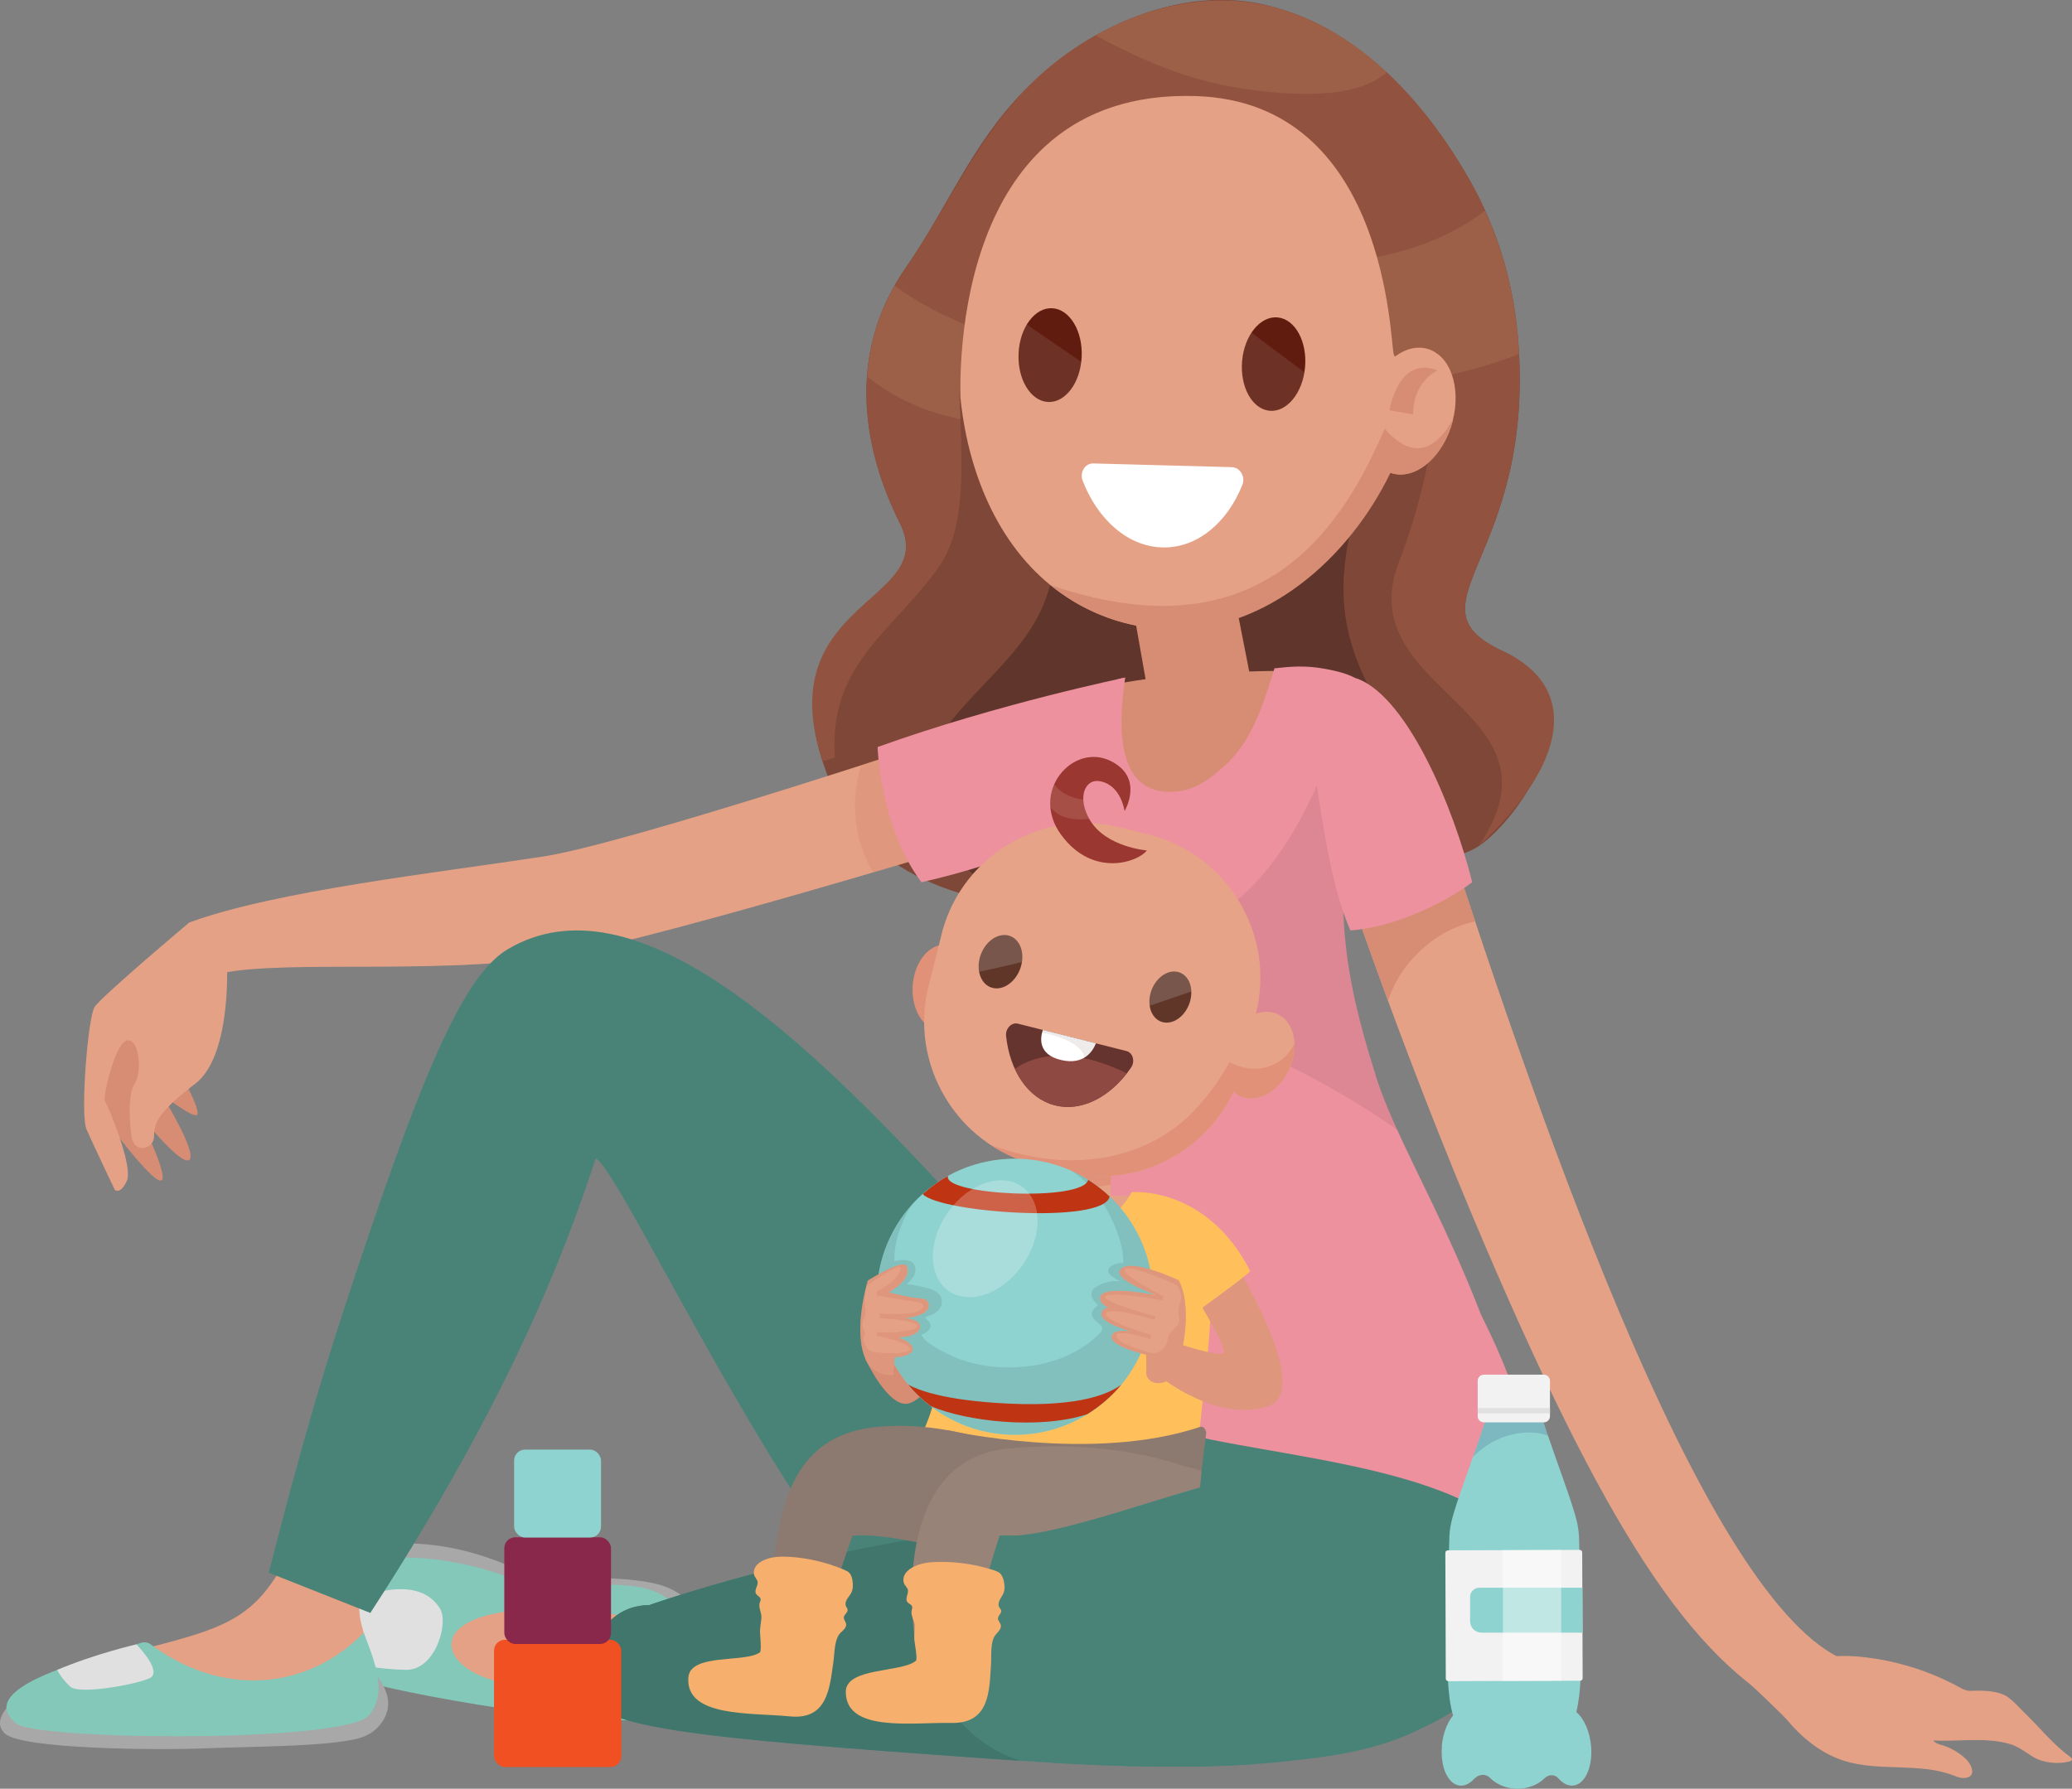 <?xml version="1.0" encoding="UTF-8"?>
<svg id="Calque_2" data-name="Calque 2" xmlns="http://www.w3.org/2000/svg" viewBox="0 0 261.76 226.02">
  <rect x="0" y="0" width="261.76" height="226.02" fill="#808080" stroke="none"/>
  <defs>
    <style>
      .cls-1 {
        fill: #ec919d;
      }

      .cls-2 {
        fill: #e0e0e0;
      }

      .cls-3 {
        fill: #f6af6c;
      }

      .cls-4 {
        fill: #ffc05c;
      }

      .cls-5 {
        fill: #e7a387;
      }

      .cls-6 {
        fill: #fcf5de;
        opacity: .13;
      }

      .cls-7 {
        fill: #ffd599;
      }

      .cls-7, .cls-8 {
        opacity: .1;
      }

      .cls-9 {
        fill: #60362c;
      }

      .cls-10 {
        fill: #1b1464;
        opacity: .15;
      }

      .cls-11 {
        fill: #4b2a1f;
      }

      .cls-11, .cls-12, .cls-13 {
        opacity: .09;
      }

      .cls-14 {
        fill: #568696;
      }

      .cls-15 {
        opacity: .53;
      }

      .cls-15, .cls-16 {
        fill: #d78c74;
      }

      .cls-17 {
        fill: #40766c;
      }

      .cls-18 {
        fill: #601d0f;
      }

      .cls-12, .cls-19, .cls-20, .cls-21, .cls-22 {
        fill: #fff;
      }

      .cls-19 {
        opacity: .16;
      }

      .cls-20 {
        opacity: .23;
      }

      .cls-21 {
        opacity: .45;
      }

      .cls-23 {
        fill: #8c7970;
      }

      .cls-8 {
        fill: #3d2405;
      }

      .cls-24 {
        fill: #e5a185;
      }

      .cls-25 {
        fill: #f05022;
      }

      .cls-26 {
        fill: #603629;
      }

      .cls-27 {
        fill: #89284b;
      }

      .cls-28 {
        fill: #65342e;
      }

      .cls-29 {
        fill: #993730;
      }

      .cls-30 {
        fill: #91523f;
      }

      .cls-31 {
        opacity: .46;
      }

      .cls-32 {
        opacity: .11;
      }

      .cls-33 {
        opacity: .07;
      }

      .cls-34 {
        fill: #f2f2f2;
      }

      .cls-35 {
        fill: #8e4942;
      }

      .cls-36 {
        fill: #a8a8a8;
      }

      .cls-37 {
        fill: #bf3413;
      }

      .cls-38 {
        fill: #83c8b9;
      }

      .cls-39 {
        fill: #7f4737;
      }

      .cls-40 {
        fill: #8ed3d0;
      }

      .cls-41 {
        fill: #988378;
      }

      .cls-42 {
        fill: #498377;
      }

      .cls-43 {
        fill: #e09178;
      }
    </style>
  </defs>
  <g id="_ÎÓÈ_1" data-name="—ÎÓÈ_1">
    <g>
      <path class="cls-39" d="M162.2,1.28c10.3,3.18,18.48,12.67,23.48,21.5,3.39,5.99,5.45,12.69,6.06,19.53,2.53,28.29-14.66,34.04-1.86,39.98,12.8,5.95,2.06,21.23-3.08,24.64-5.14,3.41-29.18,5.66-29.18,5.66,0,0-42.33,10.47-52.4-12.93s13.76-22.94,8.48-33.51c-5.28-10.56-6.28-22.26.73-32.33,5.18-7.45,8.33-15.6,14.85-22.25,8.11-8.27,20.07-13.6,30.95-10.86.66.17,1.32.35,1.96.55Z"/>
      <path class="cls-9" d="M133.17,69.21c-.1-5.71-2.46-10.79-4.68-15.94-1.98-4.61-1.69-9.08-.68-13.94.86-4.11,2.37-7.67,4.43-10.86,1.86.38,3.74.82,5.69,1.33,8.12,2.08,16.33,3.78,24.56,5.36,4.43.85,8.86,1.65,13.3,2.44.37,6.12-.72,12.47-2.21,18.37-1.75,6.93-4.43,13.5-3.74,20.79.58,6.2,3.64,11.64,7.14,16.65,2.35,3.36,5.68,6.61,6.43,10.75.36,1.99.39,1.86-.7,3.93.64-1.21-.38.25-.85.93-.23.18-9,2.41-9.23,2.58,0,0-8.99.78-15,2-11.04-.84-22.1,2.67-31.73-.72-.58-.64-1.26-1.25-2.08-1.81-6.83-4.66-9.48-12.19-4.39-19.02,5.52-7.4,13.92-12.05,13.74-22.84Z"/>
      <path class="cls-16" d="M22.71,135.45s2.34,4.18,2.26,5.27c-.08,1.05-4.6-2.51-4.6-2.51,0,0,4.65,7.52,3.54,8.36-1.11.84-6.71-6.27-6.71-6.27,0,0,4.26,8.36,3.18,8.86-1.09.5-7.52-8.28-7.52-8.28l.75-10.7,3.93-.92,5.18,6.19Z"/>
      <path class="cls-24" d="M23.91,116.57c10.81-4,31.56-6.32,44.7-8.34,10.52-1.61,51.06-14.97,65.79-19.98l4.52,13.3c-2.21.75-55.36,17.23-69.25,19.36-15.89,2.44-36.26.05-43.37,2.51,0,0-.95-2.42-2.4-6.85Z"/>
      <g class="cls-31">
        <path class="cls-16" d="M108.82,96.68c10.24-3.29,19.85-6.49,25.58-8.44l4.52,13.3c-1.07.36-13.98,4.38-28.63,8.69-2.39-3.99-2.93-9.18-1.47-13.55Z"/>
      </g>
      <path class="cls-24" d="M227.78,216.99l4.68-7.49c-17.94-8.62-39.03-70.88-51.34-109.08l-13.37,4.31c.08.26,8.43,26.04,20.04,53.09,16.33,38.04,26.9,52.88,39.99,59.17Z"/>
      <path class="cls-16" d="M178.81,120.74c-1.61,1.67-2.77,3.61-3.46,5.7-4.68-12.71-7.55-21.56-7.59-21.71l13.37-4.31c1.61,4.98,3.36,10.37,5.24,16-2.77.6-5.34,2.02-7.55,4.32Z"/>
      <path class="cls-36" d="M89.05,206.6s-.41-5.13-6.26-6.49c-5.85-1.36-12.91.04-19.01-2.47-8.56-3.51-17.98-3.79-23.83,1.11-5.85,4.9.85,10.39,2.75,11.89,1.9,1.5,31.78,7.39,41.43,6.16,9.66-1.22,4.91-10.2,4.91-10.2Z"/>
      <path class="cls-38" d="M87.08,206.64s-.38-4.73-5.77-5.98c-5.39-1.25-11.16,1-16.8-1.25-5.64-2.26-17.3-4.51-22.7,0-5.39,4.51.25,10.91,2.01,12.29s29.59,6.65,38.5,5.52c8.9-1.13,4.77-10.57,4.77-10.57Z"/>
      <path class="cls-24" d="M82.32,205.55s-1.84-1.77-11.04-2.17c-19.06-.83-16.68,8.19-6.39,9.47,2.35.29,15.17,3.96,15.17,3.96l2.26-11.26Z"/>
      <path class="cls-2" d="M55.61,203.31c1.09,1.83-.63,7.81-4.39,7.69s-6.78-.57-8.16-2.23c-1.38-1.66,1.69-6.49,2.98-7.01,3.01-1.22,7.58-1.8,9.57,1.55Z"/>
      <path class="cls-36" d="M46.96,211.01s1.38,1.25,1.94,3.2c.56,1.94-.58,4.17-2.76,5.15-3.07,1.37-14.3,1.31-20.38,1.56-6.08.25-23.07.09-25.14-1.87-2.07-1.96,1.69-4.59,1.69-4.59l44.64-3.45Z"/>
      <path class="cls-24" d="M46.04,201.76s-.88.14-.59,2.41c.38,2.87,3.18,8.44.5,11.79-2.85,3.56-41.77,3.85-43.89,1.84-3.18-3.01.32-5.45,9.86-7.89,16.39-4.19,19.9-4.19,25-14.35,3.73-7.43,9.11,6.2,9.11,6.2Z"/>
      <path class="cls-38" d="M11.72,209.5c2.27-.68,4.92-1.53,6.12-1.92.41-.13.86-.05,1.21.21,8.81,6.57,19.6,5.97,26.9-1.48,1.77,4.51,2.81,7.76.7,10.4-2.85,3.56-41.95,3.2-44.58,1.09-3.41-2.74.22-5.49,9.66-8.3Z"/>
      <path class="cls-1" d="M110.87,94.4s.25,10.03,5.54,17.08c17.07-3.87,24.95-10.26,22.51-11.06-2.78-.91,3.24-14.8,3.24-14.8,0,0-15.91,3.26-31.29,8.77Z"/>
      <path class="cls-16" d="M161.16,97.08c-1.02,2.46-1.91,5.01-3.45,7.2-2.64,3.75-6.99,5.23-11.32,5.75-.59.07-1.52-.48-1.65-.47-.64-.74-1.22-1.63-1.71-2.4-1.98-3.12-3.47-6.65-5.22-9.9-.42-.78-.8-1.57-1.16-2.36.4-1.07.81-2.13,1.25-3.19.74-1.79,2.57-3.42,3.12-5.28,6.01-1.17,13.22-1.57,20.92-1.67.65,1.34,1.57,2.38,2.29,3.76-.28,3.02-1.92,5.78-3.08,8.57Z"/>
      <path class="cls-1" d="M173.77,135.79c-4.01-12.54-5.44-22.15-2.65-36.37-.2-.33-1.43-1.18-1.63-1.51-2.58-4.27,10.66-11.37-2.54-13.47-3.06-.49-5.29,0-5.94,0-1.37,4.38-2.79,9.16-6.29,12.31-2.02,1.82-3.9,3.21-6.65,3.3-8.09.27-6.37-10.96-5.93-14.42-6.53.82-6,13.92-9.56,16.83-8.82,7.21-8.58,14.17-7.06,17.76,1.33,3.15,4.25,4.7,5.92,7.54,1.39,2.37.77,5,.4,7.55-2.59,18.09-7.3,35.74-11.4,53.54-.22.97-.76,2.28-.65,3.29,1.67,16.39,78.87,14.53,73.95-5.01-7.04-27.94-16.22-39.57-19.99-51.34Z"/>
      <path class="cls-32" d="M168.25,197.04c-3.08.45-6.96.18-10.45-.26-3.18-2.22-6.55-5.02-9.46-7.62,3.39,1.74,6.87,3.3,10.41,4.74,2.89,1.17,6.19,2.52,9.5,3.14Z"/>
      <path class="cls-33" d="M125.14,112.93c7.24,4.45,15.29,7.77,23.83,4.97,9.3-3.05,14.86-12.18,18.48-21.2,1.15,1.33,2.3,2.67,3.44,4.01-2.46,13.51-1.01,22.93,2.88,35.08.73,2.29,1.68,4.59,2.77,7-.43-.31-.86-.61-1.29-.9-10.52-7.18-29.33-16.8-43.08-12.18-.12-.66-.34-1.32-.71-1.95-1.67-2.84-4.59-4.4-5.92-7.54-.74-1.75-1.17-4.3-.4-7.28Z"/>
      <path class="cls-1" d="M171.6,85.8c-2.34-.94-6.84,5.83-6.84,5.83,1.93,6.06,2.33,17.92,5.84,25.94,5.27-.36,11.53-3.21,15.39-6.09-2.38-9.55-8.11-23.15-14.38-25.68Z"/>
      <path class="cls-16" d="M158.44,88.02l-2.8-14.25c-.65-3.68-4.02-6.18-7.5-5.56-3.47.63-5.79,4.15-5.14,7.83l1.91,10.83,13.53,1.14Z"/>
      <path class="cls-42" d="M193.98,188.78s1.12,8.64-8,23.8c-9.12,15.16-46.83,9.14-59.45,8.14-12.62-1-21.14-25.08-21.14-25.08l18.5-21.33s27.95-6.18,70.08,14.47Z"/>
      <path class="cls-42" d="M46.79,203.8c17.47-26.89,24.49-45.27,28.47-57.44,3.55,2,25.37,50.43,42.42,63.7l30.18-26.96c-.52-.69-13.62-16.74-28.06-32.35-18.41-19.9-39.68-40.19-55.62-30.83-5.77,3.39-11.12,16.2-20.82,45.8-5.49,16.75-9.17,32.39-9.42,33l12.85,5.09Z"/>
      <path class="cls-42" d="M81.98,202.83s-7.71-.57-7.69,10.7c0,4.8,13.17,6.02,50.72,8.69,37.56,2.68,73.12,2.5,69.01-32.77-1.52-13.04-59.85,1.99-77.35,4.81-19.3,3.11-34.69,8.57-34.69,8.57Z"/>
      <path class="cls-14" d="M146.73,223.23c-1.03,0-2.06-.02-3.1-.05.83-.15,1.65-.33,2.47-.53.21.2.42.39.63.58Z"/>
      <path class="cls-17" d="M81.98,202.83s15.39-5.46,34.69-8.57c2.81-.45,6.67-1.22,11.17-2.13-2.86,1.36-5.34,3.47-7.25,6.67-3.92,6.58-3.58,15.44,2.61,20.58,1.67,1.38,3.61,2.4,5.71,3.12-1.3-.08-2.6-.17-3.91-.27-37.56-2.68-50.71-3.9-50.72-8.69-.02-11.28,7.69-10.7,7.69-10.7Z"/>
      <path class="cls-1" d="M127.41,159.14s9.92,19.61,25.63,22.78c15.72,3.18,43.76,5.42,40.24,21.3,0,0,5.64-13.64-6.04-36.8-11.46-22.71-59.83-7.28-59.83-7.28Z"/>
      <path class="cls-2" d="M17.23,207.78s3.45,3.48,1.64,4.29c-1.82.82-8.84,2.07-9.97,1.07-1.13-1-1.68-2.13-1.68-2.13,4.88-2.07,10.02-3.23,10.02-3.23Z"/>
      <path class="cls-24" d="M225.1,210.64c3.27-1.04,6.43-1.63,9.86-1.3,4.37.42,8.66,1.73,12.52,3.83.32.18.65.36,1.01.44.33.07.68.04,1.02.03,1.2-.04,2.91.04,3.97.69.81.5,1.61,1.45,2.3,2.12,1.95,1.87,3.52,3.92,5.74,5.54.12.09.25.21.23.35-.03.14-.18.2-.32.24-1.44.38-3.36.18-4.61-.6-1.04-.64-1.82-1.31-3.02-1.64-1.27-.36-2.59-.46-3.9-.47-1.88-.02-3.76.16-5.64.05.21.35.65.47,1.04.58,1.12.33,2.16.93,3.02,1.73.71.65,1.54,2.33-.18,2.44-.48.03-.93-.17-1.38-.34-4.37-1.65-9.38-.43-13.83-1.85-2.88-.92-5.29-2.9-7.2-5.19-.42-.5-4.57-4.49-4.62-4.46.01,0,3.97-2.21,3.97-2.21Z"/>
      <path class="cls-24" d="M28.65,120.74s.84,12.54-4.01,16.22c-4.85,3.68-5.18,5.11-5.18,6.65s-2.51,2.3-2.84,0c-.33-2.3-.42-5.56.42-6.73.84-1.17.67-5.43-.88-5.43s-3.22,7.19-2.89,7.69,3.59,8.21,2.76,10.05c-.84,1.84-1.53,1.15-1.53,1.15,0,0-2.73-5.71-3.56-7.62s.17-14.12,1-15.46c.84-1.34,11.98-10.7,11.98-10.7l4.74,4.17Z"/>
      <path class="cls-8" d="M168.25,109.33c.04-.26.12-.47.25-.65-.08.22-.15.43-.25.65Z"/>
      <rect class="cls-25" x="62.41" y="207.2" width="16.08" height="16.08" rx="1.38" ry="1.38"/>
      <rect class="cls-27" x="63.71" y="194.25" width="13.48" height="13.48" rx="1.38" ry="1.38"/>
      <rect class="cls-40" x="64.95" y="183.17" width="10.98" height="11.11" rx="1.38" ry="1.38"/>
      <path class="cls-30" d="M105.49,95.69c-.17.06-.35.12-.52.19-.13.05-.27.1-.4.15-.22.05-.44.1-.66.16-6.69-20.31,14.75-20.09,9.79-30.03-5.28-10.56-6.28-22.26.73-32.33,5.18-7.45,8.85-16.14,15.36-22.78,7.96-8.12,20.24-13.23,31.56-10.03,10.87,3.07,18.94,12.24,24.32,21.75,3.39,5.99,5.45,12.69,6.06,19.53,2.53,28.29-14.66,34.04-1.86,39.98,9.79,4.55,8.19,14.22-3.08,24.64,11.89-17.44-16.37-19.43-10.07-35.89,9.49-24.79,6.73-53.34-24.03-62-12.54-3.25-19.15,4.2-25.32,12.83-12.29,16.18-1.32,38.96-8.74,49.75-5.78,8.2-14,12.28-13.15,24.08Z"/>
      <path class="cls-24" d="M147.74,79.43c-3.8,0-7.67-.95-11.48-3.07-16.37-9.14-18.77-35.1-10.72-51.75.04-.09.08-.17.13-.26.93-1.88,2-3.69,3.21-5.38,4.24-5.91,9.76-10.53,16.44-12.64,3.02-.95,6.15-1.33,9.25-1.18,18.5.86,27.39,22.63,25.41,40.39-1.91,17.23-16.37,33.89-32.24,33.89Z"/>
      <path class="cls-22" d="M155.63,59.03l-17.52-.47c-1.03-.03-1.74,1.12-1.34,2.17,1.89,4.9,5.69,8.33,10.07,8.44,4.38.12,8.2-3.11,10.11-7.9.41-1.03-.29-2.22-1.33-2.24Z"/>
      <path class="cls-18" d="M161.42,40.11c-2.19-.22-4.21,2.24-4.5,5.49s1.25,6.08,3.45,6.3c2.19.22,4.21-2.24,4.5-5.49.29-3.26-1.25-6.08-3.45-6.3Z"/>
      <path class="cls-12" d="M164.43,46.77c-2.1-1.59-4.24-3.13-6.32-4.74-.63.95-1.07,2.19-1.19,3.57-.29,3.26,1.25,6.08,3.45,6.3,2.05.21,3.95-1.93,4.42-4.87-.12-.09-.24-.18-.36-.27Z"/>
      <path class="cls-18" d="M132.95,38.95c-2.2-.13-4.11,2.41-4.27,5.68s1.5,6.03,3.7,6.16c2.2.13,4.11-2.41,4.27-5.68.16-3.27-1.5-6.03-3.7-6.16Z"/>
      <path class="cls-12" d="M136.23,45.48c-2.16-1.5-4.36-2.95-6.5-4.47-.59.98-.97,2.23-1.04,3.62-.16,3.27,1.5,6.03,3.7,6.16,2.06.12,3.86-2.09,4.22-5.05-.12-.09-.25-.17-.37-.26Z"/>
      <path class="cls-30" d="M181.89,44.37s-5.32,2.02-5.81.42-.75-31.89-25.01-32.65c-32.09-1.01-29.7,38.56-29.7,38.56,0,0-2.17-11.13-.31-20.44,1.87-9.31,14.85-26.15,23.31-27.62,8.46-1.48,25.47,3.98,29.81,11.4,4.34,7.42,10.64,18.9,8.88,22.81-1.77,3.91-1.17,7.51-1.17,7.51Z"/>
      <path class="cls-7" d="M182.11,47.63c-.19.04-.37.08-.56.12.02-1.09,0-2.17-.04-3.24-1.21.42-5.01,1.63-5.43.29-.2-.65-.36-6.09-2.14-12.34,5-.97,9.73-2.8,13.66-5.85,2.24,4.96,3.65,10.28,4.14,15.7.07.83.13,1.63.17,2.42-3.34,1.37-7.12,2.27-9.81,2.9Z"/>
      <path class="cls-7" d="M174.19,9.87c-4.26,2.87-13.04,2.07-18.53,1.11-5.28-.92-10.27-2.92-15.03-5.33-.83-.42-1.52-.78-2.23-1.18,6.97-3.92,15.19-5.64,22.96-3.45,5.24,1.48,9.83,4.39,13.78,8.06-.16.36.07.1-.95.79Z"/>
      <path class="cls-7" d="M121.37,50.7s-.06-.29-.14-.8c.04,1.04.08,2.06.12,3.07-4.29-.86-8.31-2.57-11.8-5.38.28-3.93,1.37-7.8,3.46-11.49,2.67,1.97,5.68,3.58,8.87,4.87-.75,5.58-.51,9.73-.51,9.73Z"/>
      <path class="cls-24" d="M183.28,53.99c-1.43,4.28-4.9,6.83-7.76,5.7-2.86-1.13-4.02-5.51-2.59-9.79,1.43-4.28,4.9-6.83,7.76-5.7,2.86,1.13,4.02,5.51,2.59,9.79Z"/>
      <path class="cls-16" d="M174.93,54.18c-4.94,11.48-15.03,29.11-42.27,19.73,1.16.91,2.63,1.93,3.96,2.65,3.92,2.11,8.04,2.98,11.86,2.97,11.42-.01,21.79-8.7,27.18-19.79,2.83,1,6.22-1.53,7.63-5.74.11-.33.2-.66.28-1-.49.57-3.49,7.09-8.63,1.18Z"/>
      <path class="cls-16" d="M175.55,51.84s1.08-7.01,6.05-5.03c0,0-3.08,1.32-3.08,5.55l-2.97-.52Z"/>
      <g>
        <path class="cls-16" d="M109.32,171.71s2.86,6.19,5.42,5.64c2.56-.55,6.2-7.22,6.2-7.22l-11.62,1.57Z"/>
        <path class="cls-24" d="M134.35,141.05h.71c1.74,0,5.27,1.07,5.27,2.81v7.66c0,1.74-3.56,3.47-5.3,3.46h-.71c-1.74,0-3.88-1.44-3.87-3.17l.74-7.6c0-1.74,1.43-3.15,3.17-3.15Z"/>
        <path class="cls-43" d="M134.35,141.05h.71c1.74,0,5.27,1.07,5.27,2.81v5.83c-1.6.31-3.23.42-4.98.29-1.77-.13-3.2-.48-4.63-.96l.47-4.82c0-1.74,1.43-3.15,3.17-3.15Z"/>
        <path class="cls-24" d="M131.21,157.92c-1.66-.73-3.37-1.6-4.45-2.69,1.29-2.84,1.34-3.93,1.34-3.93l9.82-.51s1.82.28,1.82.27c1.37.06,3.31.02,5.3.25-.59,1.82-1.61,3.55-2.52,5.25-3.77.38-7.55.85-11.31,1.35Z"/>
        <path class="cls-4" d="M128.1,151.29l.64-.03c.34.59.76,1.14,1.27,1.65,2.52,2.47,6.6,2.96,9.65,1.19,1.46-.84,2.55-2.06,3.31-3.46,2.73.24,6.34.88,7.88,3.57,3.57,6.24,1.88,14.78.32,29.97-.07.65-.95,1.56-.76,2.17-5.99.59-24.74,3.07-35.22-3.18,0,0,2.76-2.68,4.04-12.21,2.55-19.02,8.86-19.66,8.86-19.66Z"/>
        <path class="cls-23" d="M151.6,180.3c.45-.15.83.41.77.88-.47,3.47-.89,7.86-1.04,7.86-1.83.08-31.77.74-43.45-6.22l11.92-2.08s18.19,4.14,31.81-.44Z"/>
        <path class="cls-43" d="M119.5,119.37c2.12.14,3.68,2.68,3.48,5.68s-2.08,5.32-4.2,5.18c-2.12-.14-3.68-2.68-3.48-5.68.2-3,2.08-5.32,4.2-5.18Z"/>
        <path class="cls-5" d="M118.95,118.04c1.04-4.12,3.39-7.57,6.51-10.02,4.38-3.46,10.27-4.92,16.07-3.46l3.66.92c9.91,2.5,15.98,12.66,13.48,22.57l-1.65,6.55c-2.5,9.91-12.66,15.98-22.57,13.48l-3.66-.92c-9.91-2.5-15.98-12.66-13.48-22.57l1.65-6.55Z"/>
        <path class="cls-28" d="M128.6,129.35l13.71,3.46c.81.2,1.12,1.31.58,2.09-2.5,3.63-6.18,5.64-9.6,4.77-3.43-.86-5.72-4.37-6.19-8.76-.1-.94.69-1.77,1.5-1.56Z"/>
        <path class="cls-35" d="M142.36,135.63c-2.47,3.17-5.88,4.85-9.07,4.04-2.25-.57-4-2.27-5.08-4.61,3.98-2.79,9.52-1.73,14.15.57Z"/>
        <path class="cls-22" d="M138.45,131.83c-.41,1.04-1.53,2.75-4.32,2.13-3.14-.7-2.68-2.95-2.38-3.82l6.7,1.69Z"/>
        <path class="cls-11" d="M138.45,131.83c-.22.56-.66,1.31-1.44,1.79-.02-.1-.2-2.11-5.37-3.14.03-.13.07-.24.1-.34l6.7,1.69Z"/>
        <path class="cls-5" d="M161.39,128.14c2.13.97,2.79,4.08,1.49,6.94-1.31,2.86-4.09,4.39-6.21,3.42-2.13-.97-2.79-4.08-1.49-6.94,1.31-2.86,4.09-4.39,6.21-3.42Z"/>
        <path class="cls-43" d="M150.27,140.93c1.58-1.53,3.61-4.01,5.05-6.7.77.38,1.58.65,2.37.76,1.98.27,3.94-.46,5.18-2.04.27-.34.49-.71.67-1.1.04,1.02-.17,2.14-.66,3.23-1.31,2.86-4.09,4.39-6.21,3.42-.31-.14-.59-.34-.84-.57-3.7,7.89-12.63,12.36-21.38,10.15l-3.66-.92c-2.05-.52-3.94-1.37-5.62-2.47,1.75.64,3.6,1.15,5.55,1.5,6.97,1.26,14.36-.25,19.55-5.26Z"/>
        <path class="cls-23" d="M128.35,183.32c-3.76-1.66-10.44-3.68-17.46-3.03-14.13,1.31-12.58,16.46-14.18,26.06l7.17,1.12c1.54-7.54,3.83-13.43,3.83-13.43,3.23-.2,6.38.51,9.6,1.13,2.92-4.32,7.67-7.82,11.04-11.86Z"/>
        <path class="cls-41" d="M127.42,183.04c13.89-1.29,21.94,2.32,22.83,2.37l1.53.47c-.44,7.86-3.69,9.82-8.22,10.06-6.06.33-11.53-2.26-17.28-1.9,0,0-2.72,8.25-4.26,15.79l-6.09-.53c-1.23-6.14-2.63-24.96,11.5-26.27Z"/>
        <path class="cls-24" d="M146.77,174.1s6.98,5.62,13.34,3.62c6.36-2-5.3-20.09-5.3-20.09l-4.55,4.84s4.96,8.02,4.34,8.51c-.62.49-5.35-1.06-5.35-1.06l-2.48,4.19Z"/>
        <path class="cls-15" d="M146.77,174.1s6.98,5.62,13.34,3.62c6.36-2-5.3-20.09-5.3-20.09l-4.55,4.84s4.96,8.02,4.34,8.51c-.62.49-5.35-1.06-5.35-1.06l-2.48,4.19Z"/>
        <path class="cls-4" d="M157.94,160.6c.11.22-7.13,5.43-7.13,5.43l-7.83-15.39s9.4-.89,14.96,9.96Z"/>
        <g>
          <circle class="cls-40" cx="128.2" cy="163.86" r="17.45"/>
          <path class="cls-13" d="M115.62,151.79c-.88.92-1.49,2.36-1.92,3.54-.49,1.33-.73,2.65-.72,4.07.5-.19,1.04-.24,1.57-.16.23.04.47.1.66.24.45.32.53.99.34,1.5-.19.52-.6.92-1,1.3.92.08,1.82.26,2.71.51.62.18,1.28.45,1.58,1.02.25.48.18,1.09-.12,1.54-.3.45-.79.75-1.31.89-.21.05-.47.13-.51.34.29.22.6.48.65.84.04.3-.12.6-.35.8-.23.2-.51.32-.79.44.3.83,1.8,1.59,2.52,2.01,1,.58,2.07,1.03,3.18,1.36,2.27.68,4.67.89,7.03.69,2.45-.2,4.89-.87,7.02-2.11,1.04-.6,2.01-1.34,2.84-2.2,1-1.03-1.18-1.34-1.06-2.45.05-.44.43-.77.78-1.04-.27-.26-.55-.53-.71-.87-.16-.34-.18-.77.04-1.08.09-.12.21-.21.33-.29.91-.62,2.04-.9,3.13-.78-.39-.18-.75-.41-1.09-.67-.19-.15-.38-.33-.42-.57-.06-.41.36-.74.75-.88.37-.13.76-.2,1.15-.19.05-2.2-.98-4.74-2.02-6.63-1.11-2.02-2.65-3.84-4.63-5.06,6.13,2.71,10.41,8.82,10.41,15.95,0,9.64-7.81,17.45-17.45,17.45s-17.45-7.81-17.45-17.45c0-4.69,1.86-8.94,4.87-12.07Z"/>
          <path class="cls-24" d="M139.08,163.7c.74-1.31,7.03-.04,7.03-.04,0,0-5.96-2.11-4.45-3.37,1.52-1.26,7.25,1.49,7.25,1.49,2.04,3.82.2,12.01-1.49,12.74s-2.6-.27-2.6-.99c0-.72-.02-2.35-.02-2.35,0,0-4.96-1.12-4.31-2.48.28-.58,1.29-.61,2.36-.46-1.92-.58-4.01-1.45-3.66-2.41.15-.4.31-.53.86-.57-.95-.48-1.27-1.05-.98-1.56Z"/>
          <path class="cls-15" d="M140.05,165.26c-.55.03-.72.17-.86.57-.36.97,1.73,1.83,3.66,2.41-1.07-.15-2.08-.12-2.36.46-.65,1.36,4.31,2.48,4.31,2.48,0,0,.01,1.63.02,2.35,0,.72.91,1.72,2.6.99,1.69-.73,3.54-8.91,1.49-12.74,0,0-5.74-2.75-7.25-1.49-1.52,1.26,4.45,3.37,4.45,3.37,0,0-6.28-1.27-7.03.04-.29.51.03,1.08.98,1.56ZM139.63,163.82c.48-.74,7.22.48,7.22.48l.14-.49s-5.51-2.79-4.89-3.46c.62-.66,6.37,1.95,6.37,1.95,0,0,.42.12.71,1.15.29,1.03-.54,1.45-.23,2.88.31,1.42-1.32,1.71-1.43,2.87-.11,1.16-1.12,1.97-2.14,1.73s-4.57-1.33-4.35-2.2,4.31.48,4.31.48l.11-.51s-6.05-1.74-5.73-2.73c.32-.99,6.13.78,6.13.78l.12-.42s-6.81-1.78-6.33-2.52Z"/>
          <path class="cls-24" d="M114.56,160.01c.72,1.73-2.3,3.29-2.3,3.29,0,0,2.71.7,4.4.82.67.05,1.32,1.43-.57,2.07-.68.23-1.29.34-1.81.38.77.07,1.59.25,1.85.68.29.48-.04.94-.45,1.21-.29.19-.63.32-.97.41-.22.05-1,.03-1.1.21.02-.03.56.19.64.23.26.14.51.31.72.52.89.9-.11,1.57-1.93,1.69l-.22,2.2s-2.45.35-3.48-2.01c-1.61-3.7.3-9.89.3-9.89,0,0,4.5-2.87,4.94-1.81Z"/>
          <path class="cls-15" d="M109.62,161.82s-1.91,6.19-.3,9.89c1.03,2.36,3.48,2.01,3.48,2.01l.22-2.2c1.82-.13,2.82-.8,1.93-1.69-.21-.21-.46-.38-.72-.52-.08-.04-.62-.26-.64-.23.11-.17.89-.15,1.1-.21.34-.09.68-.21.97-.41.4-.27.73-.72.45-1.21-.26-.43-1.08-.61-1.85-.68.51-.05,1.13-.15,1.81-.38,1.89-.64,1.25-2.02.57-2.07-1.69-.12-4.4-.82-4.4-.82,0,0,3.02-1.56,2.3-3.29-.44-1.06-4.94,1.81-4.94,1.81ZM109.26,164.12c.18-.88-.26-1.38.73-2,0,0,3.37-2.37,3.74-1.99s-.97,2.18-2.96,3.04l.02.53s3.87.65,4.95.79c1.08.14,1.29.73.16,1.22-1.14.49-4.73.28-4.73.28l-.06.56s4.79.25,4.8.98c0,.73-3.52.94-5.09.78l-.06.47s4.2.84,4.17,1.66c-.03.82-4.42.57-4.98.27-.56-.3-1.15-1.36-.62-2.29,0,0-.67-.93-.19-1.8.48-.87-.05-1.62.13-2.5Z"/>
        </g>
        <path class="cls-3" d="M114.44,200.47c.09.09.17.19.22.3.22.52-.37,1.17-.05,1.63.18.27.62.36.65.69.01.12-.04.23-.07.34-.2.71.35,1.31.36,2,0,.59-.08,1.15-.04,1.77.02.3.43,2.45.2,2.65-1.78,1.53-8.88.8-8.86,3.94.02,5.16,8.43,3.82,13.34,3.92,4.9.1,4.79-4.14,5.01-7.44.07-1.07-.14-2.94.65-3.79.3-.33.68-.71.58-1.15-.07-.3-.37-.53-.35-.84.02-.37.48-.65.4-1-.04-.15-.16-.26-.24-.39-.16-.28-.09-.63.05-.92.14-.29.34-.54.47-.84.21-.49.17-1.06.05-1.58-.08-.35-.21-.71-.48-.96-.21-.19-.48-.29-.75-.38-2.26-.74-4.65-1.1-7.03-1.06-1.15.02-2.34.15-3.34.73-.39.23-.75.53-.94.93-.2.4-.2.92.06,1.28.04.06.1.12.15.17Z"/>
        <path class="cls-3" d="M95.5,199.46c.08.1.15.2.19.32.17.52-.46,1.12-.18,1.6.16.28.58.41.59.73,0,.12-.06.22-.1.33-.25.68.24,1.32.19,1.99-.04.58-.17,1.13-.18,1.74,0,.29.23,2.45-.01,2.62-1.87,1.36-8.8.07-9.04,3.17-.39,5.08,7.99,4.43,12.81,4.92,4.82.49,5.05-3.69,5.52-6.92.15-1.05.09-2.9.94-3.68.32-.3.73-.65.66-1.08-.05-.3-.32-.56-.28-.86.05-.36.53-.6.47-.96-.02-.15-.14-.27-.2-.4-.13-.29-.04-.63.12-.9.16-.27.38-.51.53-.79.24-.47.25-1.03.17-1.55-.05-.35-.15-.72-.39-.98-.19-.2-.45-.32-.71-.43-2.17-.91-4.49-1.46-6.83-1.61-1.13-.07-2.32-.04-3.34.45-.4.19-.78.46-1,.84-.23.38-.28.89-.04,1.26.04.06.08.12.13.18Z"/>
        <path class="cls-37" d="M119.76,148.59c-.72,2.43,17.03,3.29,17.71.5.97.61,1.88,1.31,2.71,2.1-.69,3.55-21.54,2.03-23.61-.31.97-.87,2.04-1.65,3.19-2.29Z"/>
        <path class="cls-37" d="M127.42,177.36c9.34.44,12.89-1.39,14.24-2.4-1.22,1.48-2.68,2.73-4.32,3.74-6.03,1.98-15.37.9-19.79-1.04-1.03-.8-1.98-1.69-2.81-2.69,1.24.65,4.45,2,12.68,2.39Z"/>
        <path class="cls-26" d="M145.25,125.99c-.26,1.79.69,3.23,2.13,3.23s2.82-1.45,3.08-3.23c.26-1.79-.69-3.23-2.13-3.23s-2.82,1.45-3.08,3.23Z"/>
        <path class="cls-19" d="M145.25,127.07c-.05-.34-.06-.7,0-1.08.26-1.79,1.64-3.23,3.08-3.23,1.24,0,2.11,1.08,2.17,2.52-1.74.61-3.49,1.2-5.24,1.8Z"/>
        <path class="cls-26" d="M123.68,121.52c-.27,1.86.72,3.37,2.22,3.37s2.94-1.51,3.21-3.37c.27-1.86-.72-3.37-2.22-3.37s-2.94,1.51-3.21,3.37Z"/>
        <path class="cls-19" d="M129.1,121.56c-1.79.45-3.6.84-5.4,1.23-.07-.39-.08-.82-.02-1.27.27-1.86,1.71-3.37,3.21-3.37s2.5,1.51,2.22,3.37c0,.02,0,.03,0,.04Z"/>
        <path class="cls-29" d="M144.88,107.46c-.98,1.39-6.75,3.57-10.82-1.97-4.01-5.45,1.49-11.73,6.3-9.31,4.22,2.13,1.71,6.3,1.71,6.3,0,0-.42-3.2-3.02-3.75-2.01-.43-3,2.05-1.41,4.81,2.01,3.51,7.24,3.92,7.24,3.92Z"/>
        <path class="cls-6" d="M135.24,103.44c-1.22-.22-1.91-.73-2.54-1.42-.08-1.03.1-2.02.49-2.9.38.52.89.95,1.46,1.25.69.36,1.45.59,2.21.66.02.72.26,1.56.74,2.43-.79.12-1.61.12-2.36-.02Z"/>
        <path class="cls-20" d="M118.16,156.54c-1.1,4.08.83,7.38,4.31,7.37,3.48,0,7.2-3.32,8.3-7.4,1.1-4.08-.83-7.38-4.31-7.37-3.48,0-7.2,3.32-8.3,7.4Z"/>
      </g>
      <path class="cls-42" d="M158.18,186.4c-8.63,1.36-24.71,8.2-31.9,7.66l6.63,28.69c8.86.51,17.45.71,25.27.19v-36.53Z"/>
      <g>
        <path class="cls-40" d="M182.14,220.69c.13-1.6.68-3.02,1.43-3.92-.77-2.61-.75-6.49-.73-10.32.04-5.99.25-11.83.25-11.83,0-.72.08-1.44.23-2.14.54-2.53,2.65-7.75,4.55-13.64l3.42-.09,3.42.09c1.9,5.89,4.01,11.12,4.55,13.64.15.7.23,1.42.23,2.14,0,0,.21,5.84.25,11.83.03,3.62.05,7.28-.6,9.88.97.82,1.72,2.46,1.87,4.37.22,2.72-.87,4.93-2.42,4.93-.6,0-1.19-.33-1.69-.9-.52-.59-1.26-.53-1.81,0-.81.79-2.03,1.29-3.38,1.29s-2.62-.52-3.43-1.33c-.62-.63-1.47-.53-2.08.12-.49.52-1.04.82-1.62.82-1.56,0-2.64-2.21-2.42-4.93Z"/>
        <path class="cls-10" d="M188.76,182.1c-.98.51-1.87,1.18-2.65,1.96.58-1.64,1.18-3.4,1.77-5.22l3.42-.09,3.42.09c.28.88.57,1.74.86,2.59-2.13-.84-4.89-.33-6.81.67Z"/>
        <rect class="cls-34" x="182.62" y="195.87" width="17.29" height="16.53" rx=".31" ry=".31" transform="translate(-.71 .67) rotate(-.2)"/>
        <path class="cls-40" d="M186.9,200.62h13.01s.02,5.68.02,5.68h-12.76c-.8,0-1.45-.64-1.45-1.44v-3.07c0-.65.53-1.17,1.18-1.17Z"/>
        <path class="cls-34" d="M187.46,179.73h7.57c.43,0,.78-.35.78-.78v-4.47c0-.43-.35-.78-.78-.78h-3.76s-3.81,0-3.81,0c-.43,0-.78.35-.78.78v4.47c0,.43.35.78.78.78Z"/>
        <rect class="cls-2" x="186.69" y="177.92" width="9.12" height=".67"/>
        <polygon class="cls-21" points="189.87 195.88 197.23 195.85 197.23 212.38 189.87 212.4 189.87 195.88"/>
      </g>
    </g>
  </g>
</svg>